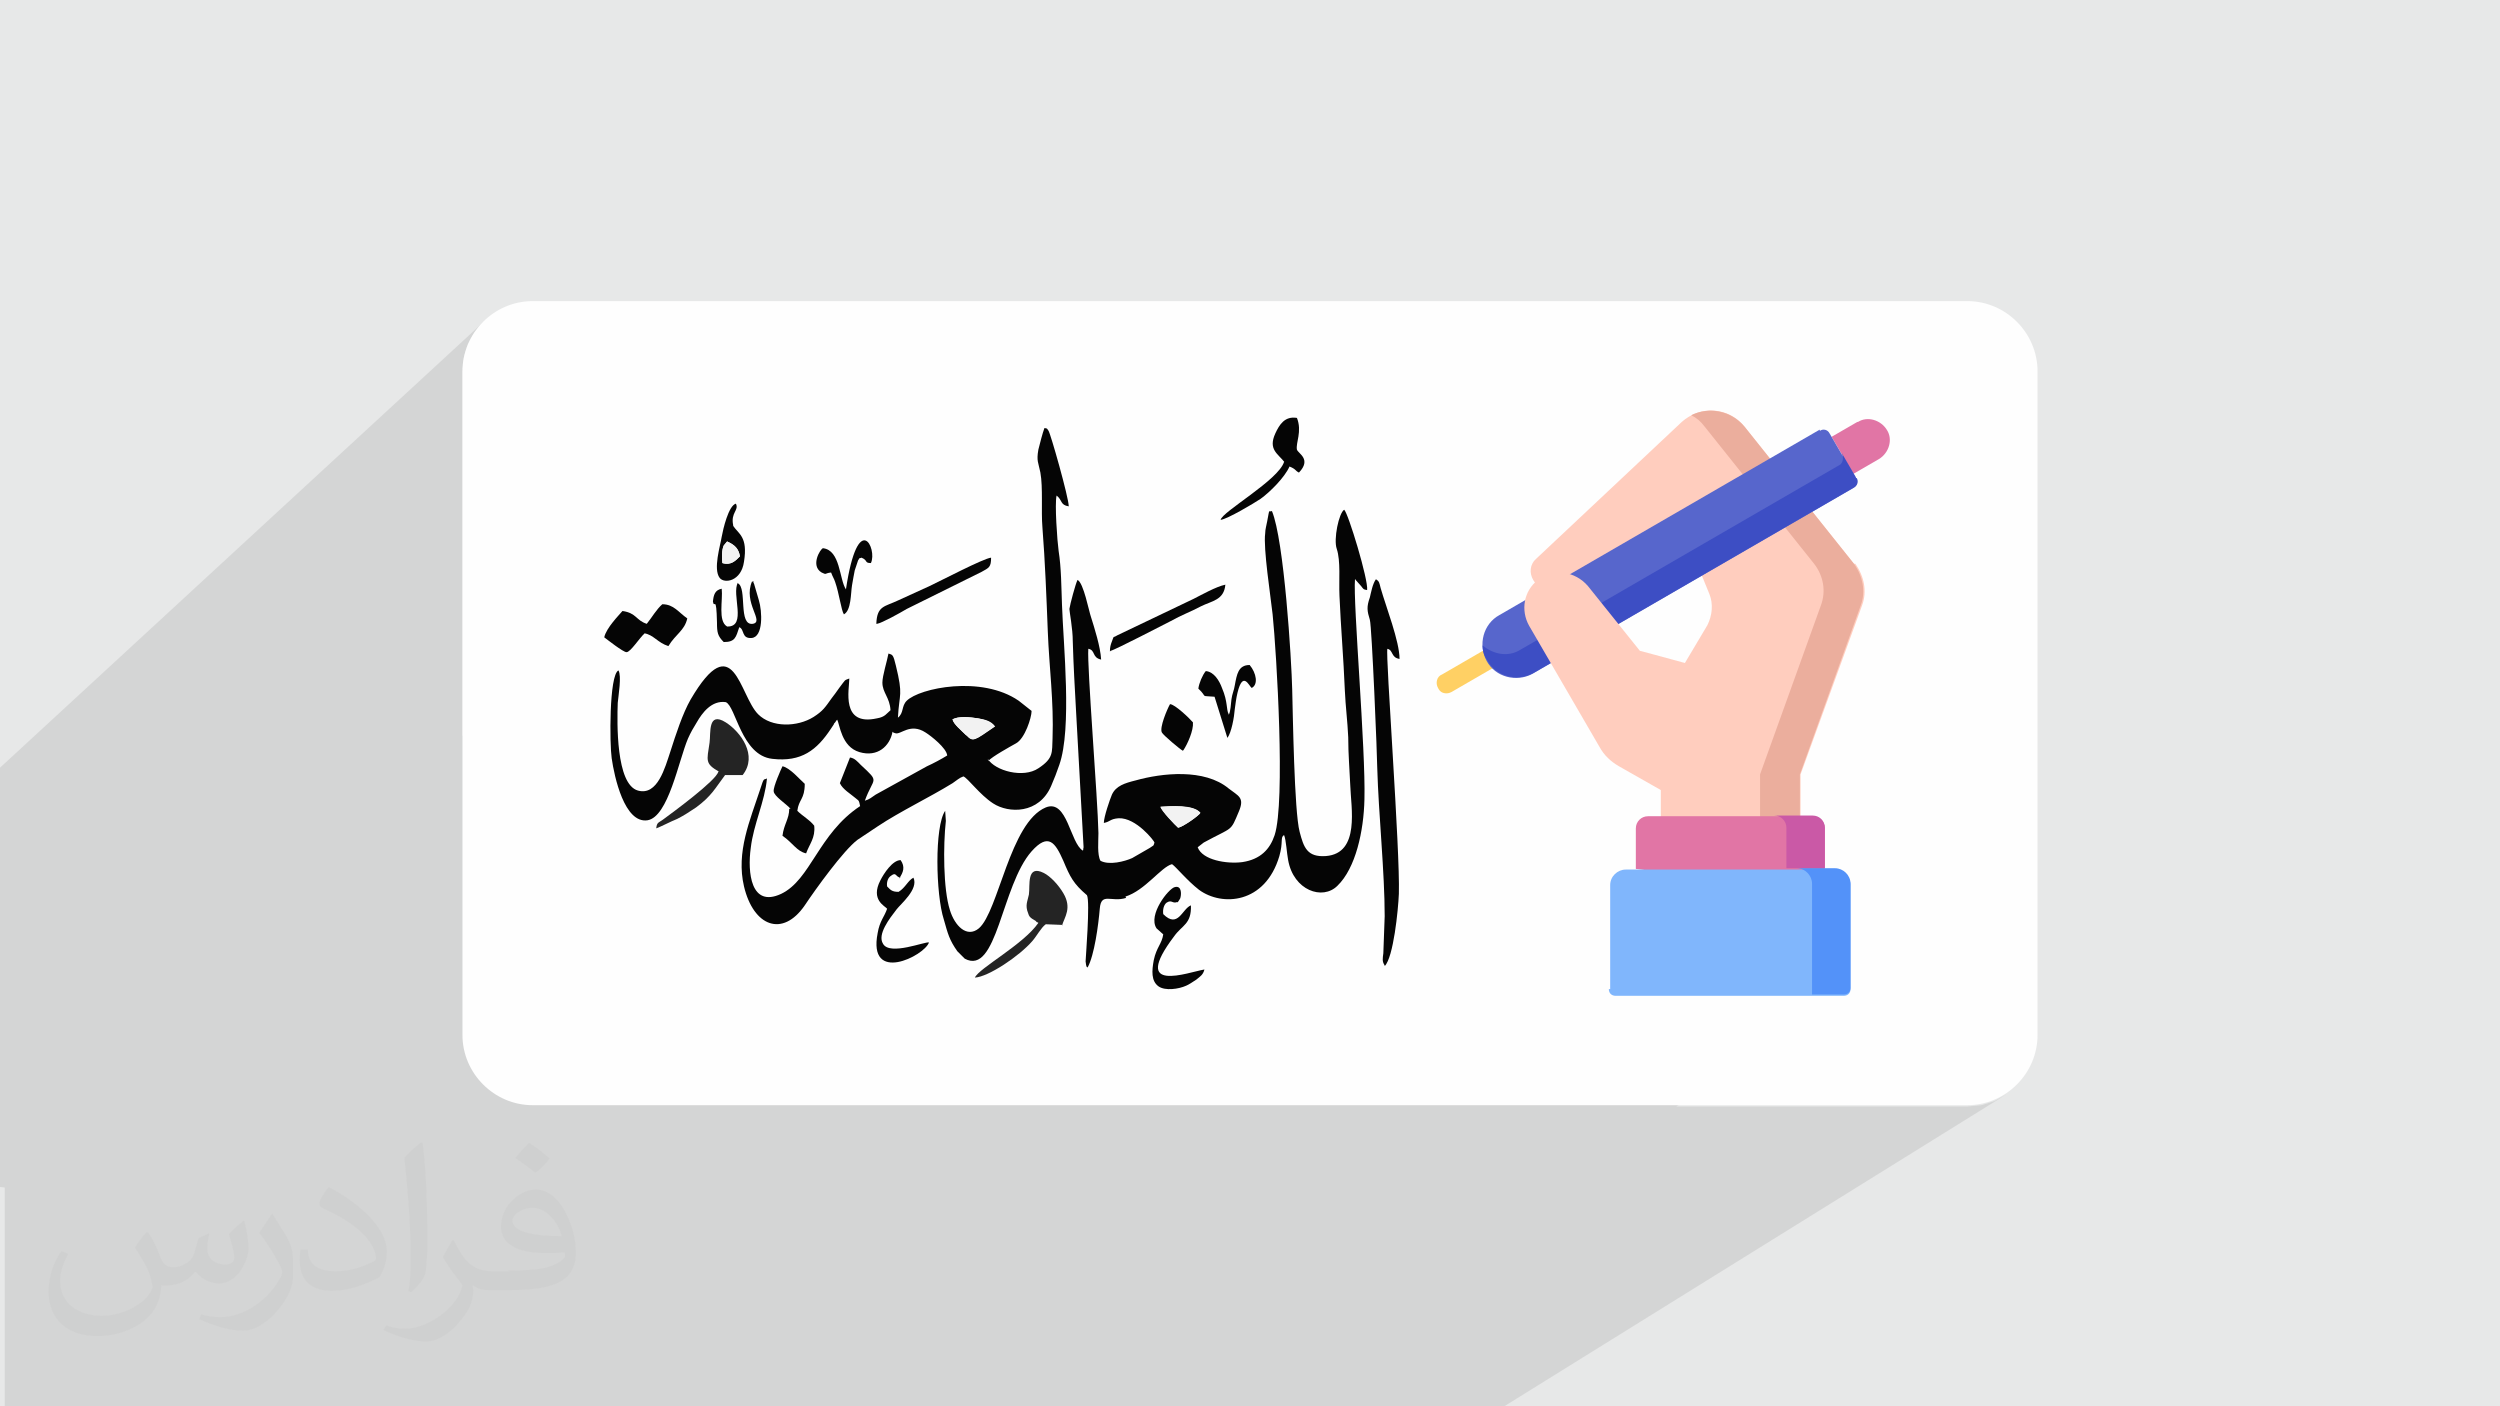 <?xml version="1.0" encoding="UTF-8"?>
<!DOCTYPE svg PUBLIC "-//W3C//DTD SVG 1.1//EN" "http://www.w3.org/Graphics/SVG/1.1/DTD/svg11.dtd">
<!-- Creator: CorelDRAW 2017 -->
<svg xmlns="http://www.w3.org/2000/svg" xml:space="preserve" width="3.703in" height="2.083in" version="1.1" style="shape-rendering:geometricPrecision; text-rendering:geometricPrecision; image-rendering:optimizeQuality; fill-rule:evenodd; clip-rule:evenodd"
viewBox="0 0 3703 2083"
 xmlns:xlink="http://www.w3.org/1999/xlink"
 enable-background="new 0 0 512 512">
 <defs>
  <style type="text/css">
   <![CDATA[
    .fil13 {fill:#050505}
    .fil14 {fill:#242424}
    .fil9 {fill:#3D4EC4}
    .fil12 {fill:#5392F9}
    .fil8 {fill:#5766CC}
    .fil11 {fill:#80B6FC}
    .fil10 {fill:#CA59A6}
    .fil7 {fill:#E175A5}
    .fil0 {fill:#E7E8E8}
    .fil5 {fill:#EBAE9D}
    .fil15 {fill:#F2F2F2}
    .fil3 {fill:#FEFEFE}
    .fil4 {fill:#FFCDBE}
    .fil6 {fill:#FFD064}
    .fil2 {fill:#373435;fill-opacity:0.031}
    .fil1 {fill:#373435;fill-opacity:0.102}
   ]]>
  </style>
 </defs>
 <g id="Layer_x0020_1">
  <polygon class="fil0" points="-1,0 3704,0 3704,2083 -1,2083 "/>
  <path class="fil1" d="M-1 1758l0 -10 0 0 0 -10 0 -21 0 -2 0 -14 0 -26 0 -1 0 -536 717 -661 -13 15 -10 18 -6 20 -2 21 0 539 400 -341 4 -3 1 4 0 3 -1 3 -2 3 -2 4 -1 4 0 5 1 6 3 4 3 4 3 4 3 5 2 6 1 8 0 10 -1 12 -3 10 -4 8 -5 6 -24 20 3 -1 0 7 0 4 24 -20 4 5 1 6 16 -13 1 1 1 -1 0 0 0 1 0 0 0 0 0 0 1 2 7 24 0 2 92 -77 2 -1 9 3 7 6 5 8 1 3 35 -29 7 -2 5 5 4 9 1 10 -2 9 -26 22 0 2 -1 3 -1 3 -1 3 -1 5 0 0 287 -236 2 0 1 0 1 0 0 0 0 0 0 1 1 1 1 1 2 6 4 12 5 16 5 19 5 19 4 18 3 14 1 8 -19 15 0 9 1 13 1 12 1 10 1 7 1 9 1 10 1 10 1 10 0 10 0 10 0 0 23 -19 3 3 301 -238 4 -3 5 -2 6 -1 6 1 2 7 1 7 0 7 -1 6 -1 6 -1 5 -1 5 0 4 1 3 2 3 3 3 2 4 2 4 0 5 -2 6 -5 7 -300 235 0 1 2 8 2 8 0 2 252 -197 1 0 1 0 2 0 3 10 3 12 3 15 3 17 2 17 93 -72 3 6 5 13 6 17 6 20 6 20 5 19 3 15 0 4 14 -10 2 1 1 1 1 1 1 1 1 2 1 2 1 2 1 3 3 11 4 13 4 14 5 15 4 14 1 4 437 -327 10 -4 11 -2 0 0 1 0 8 0 1 0 0 0 3 0 6 1 1 0 1 0 4 1 4 2 1 0 1 1 5 2 3 2 1 0 3 2 5 3 1 1 1 0 8 8 37 46 74 -43 1 1 2 -1 2 0 2 0 2 0 2 1 2 1 2 1 1 2 3 5 37 -22 1 0 6 -3 6 -1 6 0 6 1 6 2 5 3 5 4 4 5 3 6 1 6 0 6 -1 6 -2 6 -3 5 -4 5 -40 29 2 3 1 2 0 2 0 2 0 2 -1 2 -1 2 -2 2 -2 1 -56 41 57 72 -219 155 219 -155 0 0 5 7 0 0 4 7 0 0 3 8 2 8 1 8 0 8 0 0 -1 8 0 0 -2 8 0 0 -90 250 0 61 19 0 4 0 3 1 3 2 3 2 0 1 1 1 2 3 2 3 1 3 0 4 0 60 14 0 4 0 4 1 4 2 4 3 3 3 2 4 1 4 1 5 0 1 0 153 0 1 0 2 -1 2 -1 2 -1 1 -1 1 -253 164 431 0 21 -2 19 -6 18 -10 -747 464 -429 0 -2 0 -6 0 -2 0 -143 0 0 0 -67 0 -1 0 -50 0 -2 0 -13 0 -3 0 -36 0 -9 0 -1 0 -30 0 -2 0 -36 0 -2 0 -50 0 -44 0 0 0 -47 0 -6 0 -57 0 -1 0 -6 0 -1 0 -4 0 -59 0 -50 0 0 0 -26 0 -43 0 -13 0 -83 0 -12 0 0 0 -8 0 -10 0 -18 0 -1 0 -11 0 -1 0 -5 0 -3 0 -28 0 -7 0 0 0 -16 0 0 0 -2 0 -6 0 0 0 -17 0 -6 0 -1 0 -1 0 -3 0 -1 0 -1 0 -2 0 -1 0 -6 0 -1 0 -7 0 -2 0 -3 0 -4 0 0 0 0 0 -1 0 -1 0 -1 0 -6 0 -8 0 -1 0 -1 0 -3 0 -3 0 -3 0 -1 0 -14 0 -14 0 0 0 0 0 -4 0 -9 0 -1 0 -4 0 -4 0 -8 0 0 0 -4 0 -3 0 -2 0 -6 0 -5 0 -6 0 -5 0 -6 0 -1 0 -3 0 0 0 0 0 0 0 -3 0 0 0 -2 0 0 0 0 0 0 0 -11 0 -14 0 -3 0 -4 0 -3 0 -7 0 0 0 -10 0 -25 0 -1 0 -5 0 -1 0 -1 0 -4 0 -15 0 -8 0 -5 0 -2 0 -4 0 -1 0 -6 0 -8 0 -2 0 -1 0 -4 0 -2 0 0 0 -2 0 -4 0 0 0 -5 0 0 0 -16 0 -1 0 -3 0 -6 0 -2 0 -14 0 -2 0 -11 0 -2 0 -3 0 -5 0 -3 0 -19 0 -1 0 -4 0 0 0 0 0 -18 0 -1 0 0 0 -1 0 -14 0 -13 0 -4 0 -4 0 -3 0 -15 0 -1 0 -12 0 -2 0 -5 0 -1 0 -5 0 -1 0 -3 0 -18 0 -5 0 -9 0 -4 0 -2 0 -2 0 -2 0 0 0 -2 0 0 0 -6 0 -5 0 0 0 -7 0 -3 0 -4 0 -5 0 -4 0 -3 0 -2 0 0 0 -2 0 -3 0 -3 0 -1 0 -4 0 -9 0 -1 0 -6 0 -35 0 0 0 -1 0 -5 0 -2 0 -3 0 -2 0 -4 0 -5 0 -3 0 -6 0 -14 0 -2 0 -3 0 -4 0 -23 0 0 -8 0 -1 0 -7 0 -1 0 -1 0 0 0 -1 0 0 0 -1 0 -1 0 -9 0 -17 0 -1 0 -1 0 -4 0 0 0 -4 0 -3 0 -1 0 -2 0 -6 0 -1 0 -4 0 -2 0 -1 0 -3 0 -6 0 -11 0 -13 0 0 0 -7 0 -9 0 -10 0 -2 0 -13 0 0 0 -3 0 -12 0 -3 0 -4 0 -4 0 -4 0 0 0 -8 0 -8 0 -9 0 -1 0 -8 0 -2 0 -9 0 -9 0 -1 0 0 0 -9 0 -9 0 -3 0 0 0 -1 0 0 0 -17 0 -9 0 -3 0 -2 0 -1 0 -13 0 -9 0 -1 0 -1 0 -3 0 -9 0 0zm2667 -611l0 0 0 0 0 0zm94 -274l0 0 0 0zm-10 -166l0 0z"/>
  <path class="fil2" d="M220 1826c7,11 12,21 16,32 3,7 5,19 21,19 5,0 11,-1 17,-5 7,-3 12,-9 14,-17l6 -21 15 -7 1 1c-2,8 -3,15 -3,21 0,18 15,24 27,24 7,0 13,-3 13,-10 0,-8 -4,-22 -8,-35 7,-7 14,-14 22,-20l1 1c4,15 6,30 6,40 0,10 -4,20 -8,27 -7,14 -20,25 -36,25 -12,0 -25,-6 -34,-17l-1 0c-9,11 -22,20 -43,20l-7 0c-1,14 -4,24 -9,33 -13,25 -50,42 -85,42 -49,0 -73,-28 -73,-66 0,-23 8,-45 19,-60l10 4c-7,14 -12,27 -12,40 0,35 29,52 62,52 31,0 68,-19 75,-42 -3,-25 -12,-36 -26,-59 4,-7 10,-15 17,-23l1 0 0 0 2 1 0 0 0 0 0 0 0 0 0 0zm564 -133l0 0c10,6 20,14 30,23 -6,8 -12,15 -21,21 -10,-8 -20,-15 -30,-22 7,-8 14,-15 20,-22l0 0 1 0 0 0 0 0zm5 96l0 0c-17,0 -30,11 -30,19 0,17 33,23 73,23 -5,-20 -22,-42 -43,-42zm-37 93l0 0c22,0 41,-1 55,-4 16,-4 30,-12 30,-18 0,-1 0,-3 -1,-5 -9,1 -19,1 -29,1 -29,0 -52,-7 -61,-23 -2,-4 -4,-10 -4,-15 0,-16 7,-32 19,-42 10,-9 21,-14 33,-14 20,0 37,17 48,43 6,14 11,30 11,51 0,14 -4,25 -12,34 -16,16 -45,21 -90,21l-20 0 -5 0c-11,0 -19,-2 -25,-7l-1 0c0,2 1,5 1,7 0,10 -3,23 -10,33 -20,30 -42,43 -60,43 -19,0 -42,-7 -63,-17l4 -7c7,3 16,5 29,5 34,0 78,-33 84,-64 -1,-2 -4,-6 -7,-10 -10,-12 -16,-22 -22,-32 5,-10 10,-18 14,-25l2 0c14,29 28,46 57,46l5 0 21 0 0 0 -3 -1 0 0 0 0 0 0 0 0 0 0zm-146 31l0 0 3 1c15,-14 22,-23 22,-35 1,-9 2,-22 2,-35 0,-50 -1,-104 -7,-151l-2 -1c-8,6 -18,15 -25,23 4,37 9,94 9,133l0 21c0,14 0,29 -3,43l1 1 0 0 0 0 0 0 0 0 0 0zm-151 -62l0 0 -10 0c-1,7 -1,12 -1,16 0,32 20,45 48,45 24,0 48,-9 70,-20 7,-12 11,-24 11,-38 0,-18 -10,-35 -25,-51 -17,-18 -40,-34 -60,-44l-2 0c-6,8 -13,19 -13,24 0,3 2,5 8,8 18,8 37,19 52,32 15,14 24,29 24,41 0,2 -2,4 -5,5 -18,9 -35,14 -55,14 -32,0 -41,-15 -41,-33l-1 1 0 0 0 0 0 0 0 0 0 0zm-52 -52l0 0 -1 0c-6,9 -12,18 -18,27 11,14 21,30 30,47 2,4 4,8 4,11 0,2 -1,6 -3,9 -17,32 -53,58 -89,58 -11,0 -20,-2 -28,-4l-3 7c25,11 46,17 65,17 13,0 26,-6 42,-20 20,-20 32,-41 32,-60l0 -24c0,-19 -6,-30 -13,-41l-18 -29 0 0 0 2 0 0 0 0 0 0 0 0 0 0z"/>
  <path class="fil3" d="M789 446l2125 0c57,0 104,47 104,104l0 983c0,57 -47,104 -104,104l-2125 0c-57,0 -104,-47 -104,-104l0 -983c0,-57 47,-104 104,-104z"/>
  <g id="_2322019643728">
   <path class="fil4" d="M2746 835l-162 -203c-23,-29 -65,-32 -93,-7l-216 203c-9,8 -10,21 -4,31l9 14c19,29 58,35 85,13l104 -86c11,-9 29,-4 34,9l29 71c6,15 4,32 -3,46l-69 116 0 367 207 0 0 -262 91 -250c8,-21 3,-44 -10,-62l0 0 0 0 0 0z"/>
   <path class="fil5" d="M2746 835l-162 -203c-20,-24 -53,-30 -79,-17 8,4 14,9 20,17l162 203c14,18 18,41 10,62l-90 250 0 262 59 0 0 -262 90 -250c8,-21 3,-44 -10,-62l0 0 0 0z"/>
   <path class="fil6" d="M2143 1027c-6,0 -10,-2 -13,-8 -4,-7 -2,-17 6,-20l76 -44c7,-4 16,-2 20,6 4,7 2,17 -6,20l-76 44c-2,1 -4,2 -8,2l1 0 0 0z"/>
   <path class="fil7" d="M2751 625l-38 22 32 55 38 -22c15,-9 21,-29 12,-43 -9,-15 -29,-21 -43,-12l-1 0z"/>
   <path class="fil8" d="M2696 636l-475 275c-24,13 -32,44 -19,68 13,24 44,32 68,19l475 -275c6,-3 7,-10 4,-14l-39 -67c-3,-6 -10,-7 -14,-4l0 0 -1 -1 0 0z"/>
   <path class="fil9" d="M2749 707l-21 -36c3,7 2,13 -2,17l-475 275c-17,10 -38,7 -55,-7 0,8 2,15 7,22 13,24 44,32 68,19l475 -275c6,-3 7,-10 4,-14l0 0 -1 0 0 0z"/>
   <path class="fil4" d="M2479 1181l-81 -46c-12,-7 -22,-16 -29,-29l-104 -179c-13,-23 -8,-52 13,-68 23,-18 55,-13 74,9l77 96c0,0 144,38 141,41 -3,3 -92,176 -92,176l0 0 -1 0 0 0z"/>
   <path class="fil7" d="M2423 1227l0 60 140 19 140 -19 0 -60c0,-10 -8,-18 -18,-18l-244 0c-10,0 -18,8 -18,18l0 0 -1 0z"/>
   <path class="fil10" d="M2685 1208l-57 0c10,0 18,8 18,18l0 60 57 0 0 -60c0,-10 -8,-18 -18,-18l0 0z"/>
   <path class="fil11" d="M2385 1465l0 -154c0,-13 11,-23 23,-23l310 0c13,0 23,11 23,23l0 154c0,6 -4,10 -10,10l-338 0c-6,0 -10,-4 -10,-10l0 0 1 0z"/>
   <path class="fil12" d="M2718 1286l-57 0c13,0 23,11 23,23l0 164 47 0c6,0 10,-4 10,-10l0 -154c0,-13 -11,-23 -23,-23l0 0z"/>
  </g>
  <path class="fil13" d="M1778 1204c-2,4 -26,21 -33,22 -3,-3 -25,-26 -26,-31 13,-1 49,-3 59,9l0 0zm-111 124c29,-9 53,-44 69,-48 6,4 22,24 40,38 34,25 98,21 119,-50 6,-21 1,-28 7,-31 3,7 4,27 6,37 8,45 51,60 73,38 27,-26 39,-81 40,-128 2,-74 -17,-291 -14,-326 1,0 1,1 1,1l8 9c4,5 3,5 9,6 2,-15 -28,-114 -34,-119 -8,5 -16,44 -11,58 6,18 3,47 4,69 2,47 6,92 8,141 1,23 4,46 5,69 0,25 2,48 3,71 1,33 15,101 -36,105 -28,2 -33,-13 -39,-36 -8,-30 -10,-175 -11,-211 -1,-44 -12,-221 -30,-264 -6,2 -3,-5 -7,15 -1,6 -3,12 -3,18 -3,22 8,93 11,120 6,59 19,278 3,327 -7,21 -21,36 -48,40 -23,3 -59,-3 -66,-22l9 -7c44,-24 39,-15 52,-46 9,-21 -1,-23 -15,-34 -36,-30 -99,-23 -138,-12 -16,4 -29,8 -35,21 -3,7 -12,33 -12,42 10,-2 9,-6 22,-7 26,-1 53,34 53,36 -2,6 0,3 -7,8l-26 15c-11,5 -34,11 -47,4 -5,-9 -3,-29 -3,-41 -1,-51 -17,-247 -15,-273 11,2 5,13 19,16 -1,-19 -10,-47 -15,-63 -3,-8 -11,-51 -20,-55 -3,6 -11,36 -12,43 0,4 5,29 5,48 1,35 3,70 5,106l11 199c-1,4 0,3 -1,5 -19,-11 -23,-77 -55,-64 -53,22 -70,154 -99,179 -18,15 -36,-4 -43,-27 -10,-31 -10,-96 -6,-132l-1 -15c-16,23 -14,124 -2,161 6,21 8,30 20,47l11 11c48,26 54,-108 99,-159 25,-28 35,-13 47,14 10,24 15,34 35,51 5,9 -2,94 -2,98 1,10 2,8 3,9 10,-18 16,-63 18,-87 2,-25 17,-9 39,-16l0 0z"/>
  <path class="fil13" d="M1431 1089c-8,-8 -18,-16 -20,-23 8,-6 28,-3 38,-2 11,2 19,4 25,12 -32,22 -32,23 -42,13l0 0zm33 38c5,-6 32,-21 41,-26 13,-7 23,-38 23,-48l-19 -15c-55,-38 -147,-19 -166,0 -8,8 -4,18 -13,25 2,-37 8,-32 -3,-77 -4,-17 -5,-16 -11,-18 -2,11 -9,33 -9,43 0,15 11,22 12,41 -6,5 -8,10 -20,12 -54,12 -41,-43 -41,-59 -8,3 -5,1 -15,14 -4,6 -8,11 -11,15 -10,14 -13,19 -27,28 -24,15 -62,16 -82,-4 -28,-28 -36,-131 -100,-22 -12,21 -22,52 -30,77 -8,24 -19,66 -48,58 -33,-9 -31,-102 -30,-130 1,-11 6,-40 1,-48 -14,7 -13,110 -10,130 4,28 19,97 53,92 31,-5 46,-88 60,-121 4,-9 8,-16 13,-24 8,-14 22,-33 43,-30 15,6 23,79 69,84 43,5 66,-13 87,-45 2,-3 2,-3 4,-6 0,-1 1,-2 2,-3l2 -3c0,0 1,-1 1,-1 4,7 6,40 33,48 27,8 45,-9 49,-30 1,0 1,0 1,1l3 1c8,3 22,-16 45,-1 8,5 31,23 32,34 -8,5 -21,12 -30,16l-76 42c-6,4 -9,7 -16,9 13,-36 23,-26 -6,-53 -5,-5 -9,-10 -16,-11l-15 38c4,9 16,16 23,22 6,5 5,3 7,12 -62,41 -73,109 -117,130 -45,21 -50,-32 -45,-68 4,-35 21,-69 24,-103 -5,3 -4,-3 -10,16 -15,46 -36,93 -24,144 14,59 57,76 90,28 16,-24 57,-81 78,-97l30 -20c33,-22 77,-43 111,-64 6,-4 10,-8 16,-10 7,3 24,27 44,40 23,15 68,16 86,-26 4,-9 9,-22 12,-31 19,-54 6,-178 4,-237 -1,-26 -1,-55 -5,-80 -2,-14 -6,-70 -3,-82 9,7 5,14 18,16 0,-13 -27,-108 -30,-112 -3,-4 -1,-3 -6,-4 -3,8 -7,24 -9,32 -3,17 0,19 3,34 4,22 1,57 3,81 4,51 6,104 8,155 2,52 9,103 7,158 -1,20 2,29 -21,44 -22,15 -64,4 -75,-14l0 0z"/>
  <path class="fil13" d="M2051 1431c13,-13 20,-83 21,-107 2,-64 -20,-354 -17,-363 9,2 5,13 18,15 0,-26 -20,-77 -28,-105 -2,-8 -2,-10 -7,-13 -5,7 -7,19 -9,27 -5,14 -4,20 0,33 3,9 11,204 11,220 2,69 11,154 11,219l-2 55c-1,8 -2,12 2,18l0 0z"/>
  <path class="fil14" d="M1064 1143c-3,13 -67,60 -82,71 -7,5 -9,4 -10,13 8,-3 21,-10 31,-14 10,-5 19,-11 28,-17 23,-17 28,-28 43,-48l26 0c23,-29 -3,-64 -25,-78 -27,-17 -22,16 -24,30 -4,27 -7,31 14,43l0 0z"/>
  <path class="fil14" d="M1573 1371c4,-13 15,-26 2,-48 -7,-12 -19,-25 -29,-30 -26,-13 -20,19 -22,32 -2,10 -6,16 -1,28 1,4 3,6 6,8 2,1 3,2 5,3 1,1 2,3 3,2 0,0 1,1 1,1 -22,32 -88,67 -94,81 20,-1 66,-32 85,-54 7,-8 13,-20 20,-25l25 1 0 0z"/>
  <path class="fil13" d="M1169 1198c0,15 -8,23 -10,40 15,10 21,23 35,26 5,-14 14,-23 12,-41 -7,-9 -17,-14 -25,-22 2,-17 11,-17 11,-40 -6,-5 -22,-24 -33,-26 -2,4 -14,31 -13,37 0,7 19,19 25,26l0 0z"/>
  <path class="fil13" d="M1902 684c-8,27 -92,74 -94,86 10,-1 50,-25 59,-31 14,-10 36,-32 43,-48 10,4 8,6 14,9 19,-20 -1,-28 -3,-34 -2,-10 8,-27 0,-47 -18,-3 -26,10 -32,23 -11,24 4,30 14,43z"/>
  <path class="fil13" d="M1744 1337c0,0 3,-4 4,-6 2,-5 3,-20 -8,-17 -9,2 -40,41 -27,61l10 9c-2,14 -10,19 -14,38 -3,16 -4,31 7,39 10,7 30,4 41,-1 3,-1 12,-7 15,-9 6,-5 10,-7 12,-15 -24,4 -110,37 -45,-49 12,-17 26,-18 25,-46 -13,5 -19,35 -41,13 -1,-7 1,-14 5,-17 8,-5 8,2 16,-1l0 0z"/>
  <path class="fil13" d="M1332 1301c6,-9 9,-17 2,-27 -12,0 -25,20 -30,30 -15,29 7,38 10,42 -4,12 -11,18 -14,36 -15,76 69,34 76,14 -5,-2 -58,20 -68,2 -9,-14 10,-38 20,-51 6,-8 33,-30 25,-47 -8,4 -12,15 -22,21 -10,0 -12,-3 -17,-8 -1,-6 1,-13 6,-16 8,-6 6,2 14,3l0 0z"/>
  <path class="fil13" d="M1299 924c7,-1 34,-16 44,-22l111 -55c11,-6 14,-7 14,-21 -11,1 -74,34 -91,42 -15,7 -31,14 -46,21 -21,10 -32,8 -33,35z"/>
  <path class="fil13" d="M1645 964c6,-1 79,-39 89,-44 16,-9 30,-14 45,-22 16,-8 34,-9 36,-32 -14,3 -35,15 -47,21l-113 54c-8,5 -4,-1 -8,9 -2,5 -3,9 -3,15l0 0z"/>
  <path class="fil13" d="M1820 1058c-4,-7 -1,-18 -10,-39 -4,-11 -12,-24 -24,-25 -5,6 -10,18 -11,26 15,14 1,10 24,12l19 61c6,-8 10,-30 11,-43 1,-7 2,-16 4,-24 8,-33 17,-10 21,-7 10,-5 7,-22 -3,-34 -17,0 -19,14 -22,30 -1,7 -4,13 -5,21 -1,7 -1,17 -4,23z"/>
  <path class="fil13" d="M1253 873c-10,-15 -8,-58 -34,-61 -4,1 -19,26 -2,36 8,4 4,1 14,0 3,8 4,8 6,14 6,17 9,42 13,48 11,-6 10,-31 12,-43 1,-7 3,-16 4,-22l5 -15c4,-6 1,-2 5,-4 10,4 4,8 14,8 10,-21 -19,-81 -37,39l0 0z"/>
  <path class="fil13" d="M1093 863c-10,17 14,66 -16,65 -14,-8 -6,-39 -8,-56 -10,2 -12,9 -13,19 2,12 5,-12 6,31 0,15 1,20 10,29 17,0 18,-7 23,-22 8,3 3,17 18,16 18,-1 16,-40 11,-56l-7 -24c-5,-10 3,1 -3,-4 -14,32 19,60 1,63 -22,3 -8,-53 -22,-60l0 0z"/>
  <path class="fil13" d="M1070 834c-1,-7 -1,-20 2,-26l5 -6c12,6 17,11 19,22 -6,6 -13,14 -26,10l0 0zm16 -56c-4,-19 9,-22 4,-32 -11,3 -19,38 -21,49 -2,13 -13,48 -3,61 7,9 32,5 36,-24 6,-37 -8,-41 -16,-53z"/>
  <path class="fil13" d="M1753 1111c6,-9 15,-29 14,-41 -5,-6 -27,-27 -34,-27 -4,7 -16,35 -12,42 2,4 27,25 31,27l0 0z"/>
  <path class="fil15" d="M1411 1066c2,7 12,15 20,23 10,10 10,9 42,-13 -6,-7 -14,-10 -25,-12 -10,-2 -29,-4 -38,2l0 0z"/>
  <path class="fil15" d="M1745 1226c7,-1 31,-18 33,-22 -10,-13 -45,-10 -59,-9 0,5 22,28 26,31l0 0z"/>
  <path class="fil15" d="M1070 834c13,4 20,-4 26,-10 -2,-11 -7,-17 -19,-22l-5 6c-3,7 -3,19 -2,26l0 0z"/>
  <path class="fil13" d="M954 938c14,2 20,14 36,19 11,-18 24,-23 28,-41 -13,-9 -20,-21 -37,-21 -9,8 -15,19 -23,29 -16,-5 -15,-16 -36,-19 -5,6 -24,25 -27,39 4,3 28,22 33,22 6,0 19,-21 27,-28l0 0z"/>
 </g>
</svg>
